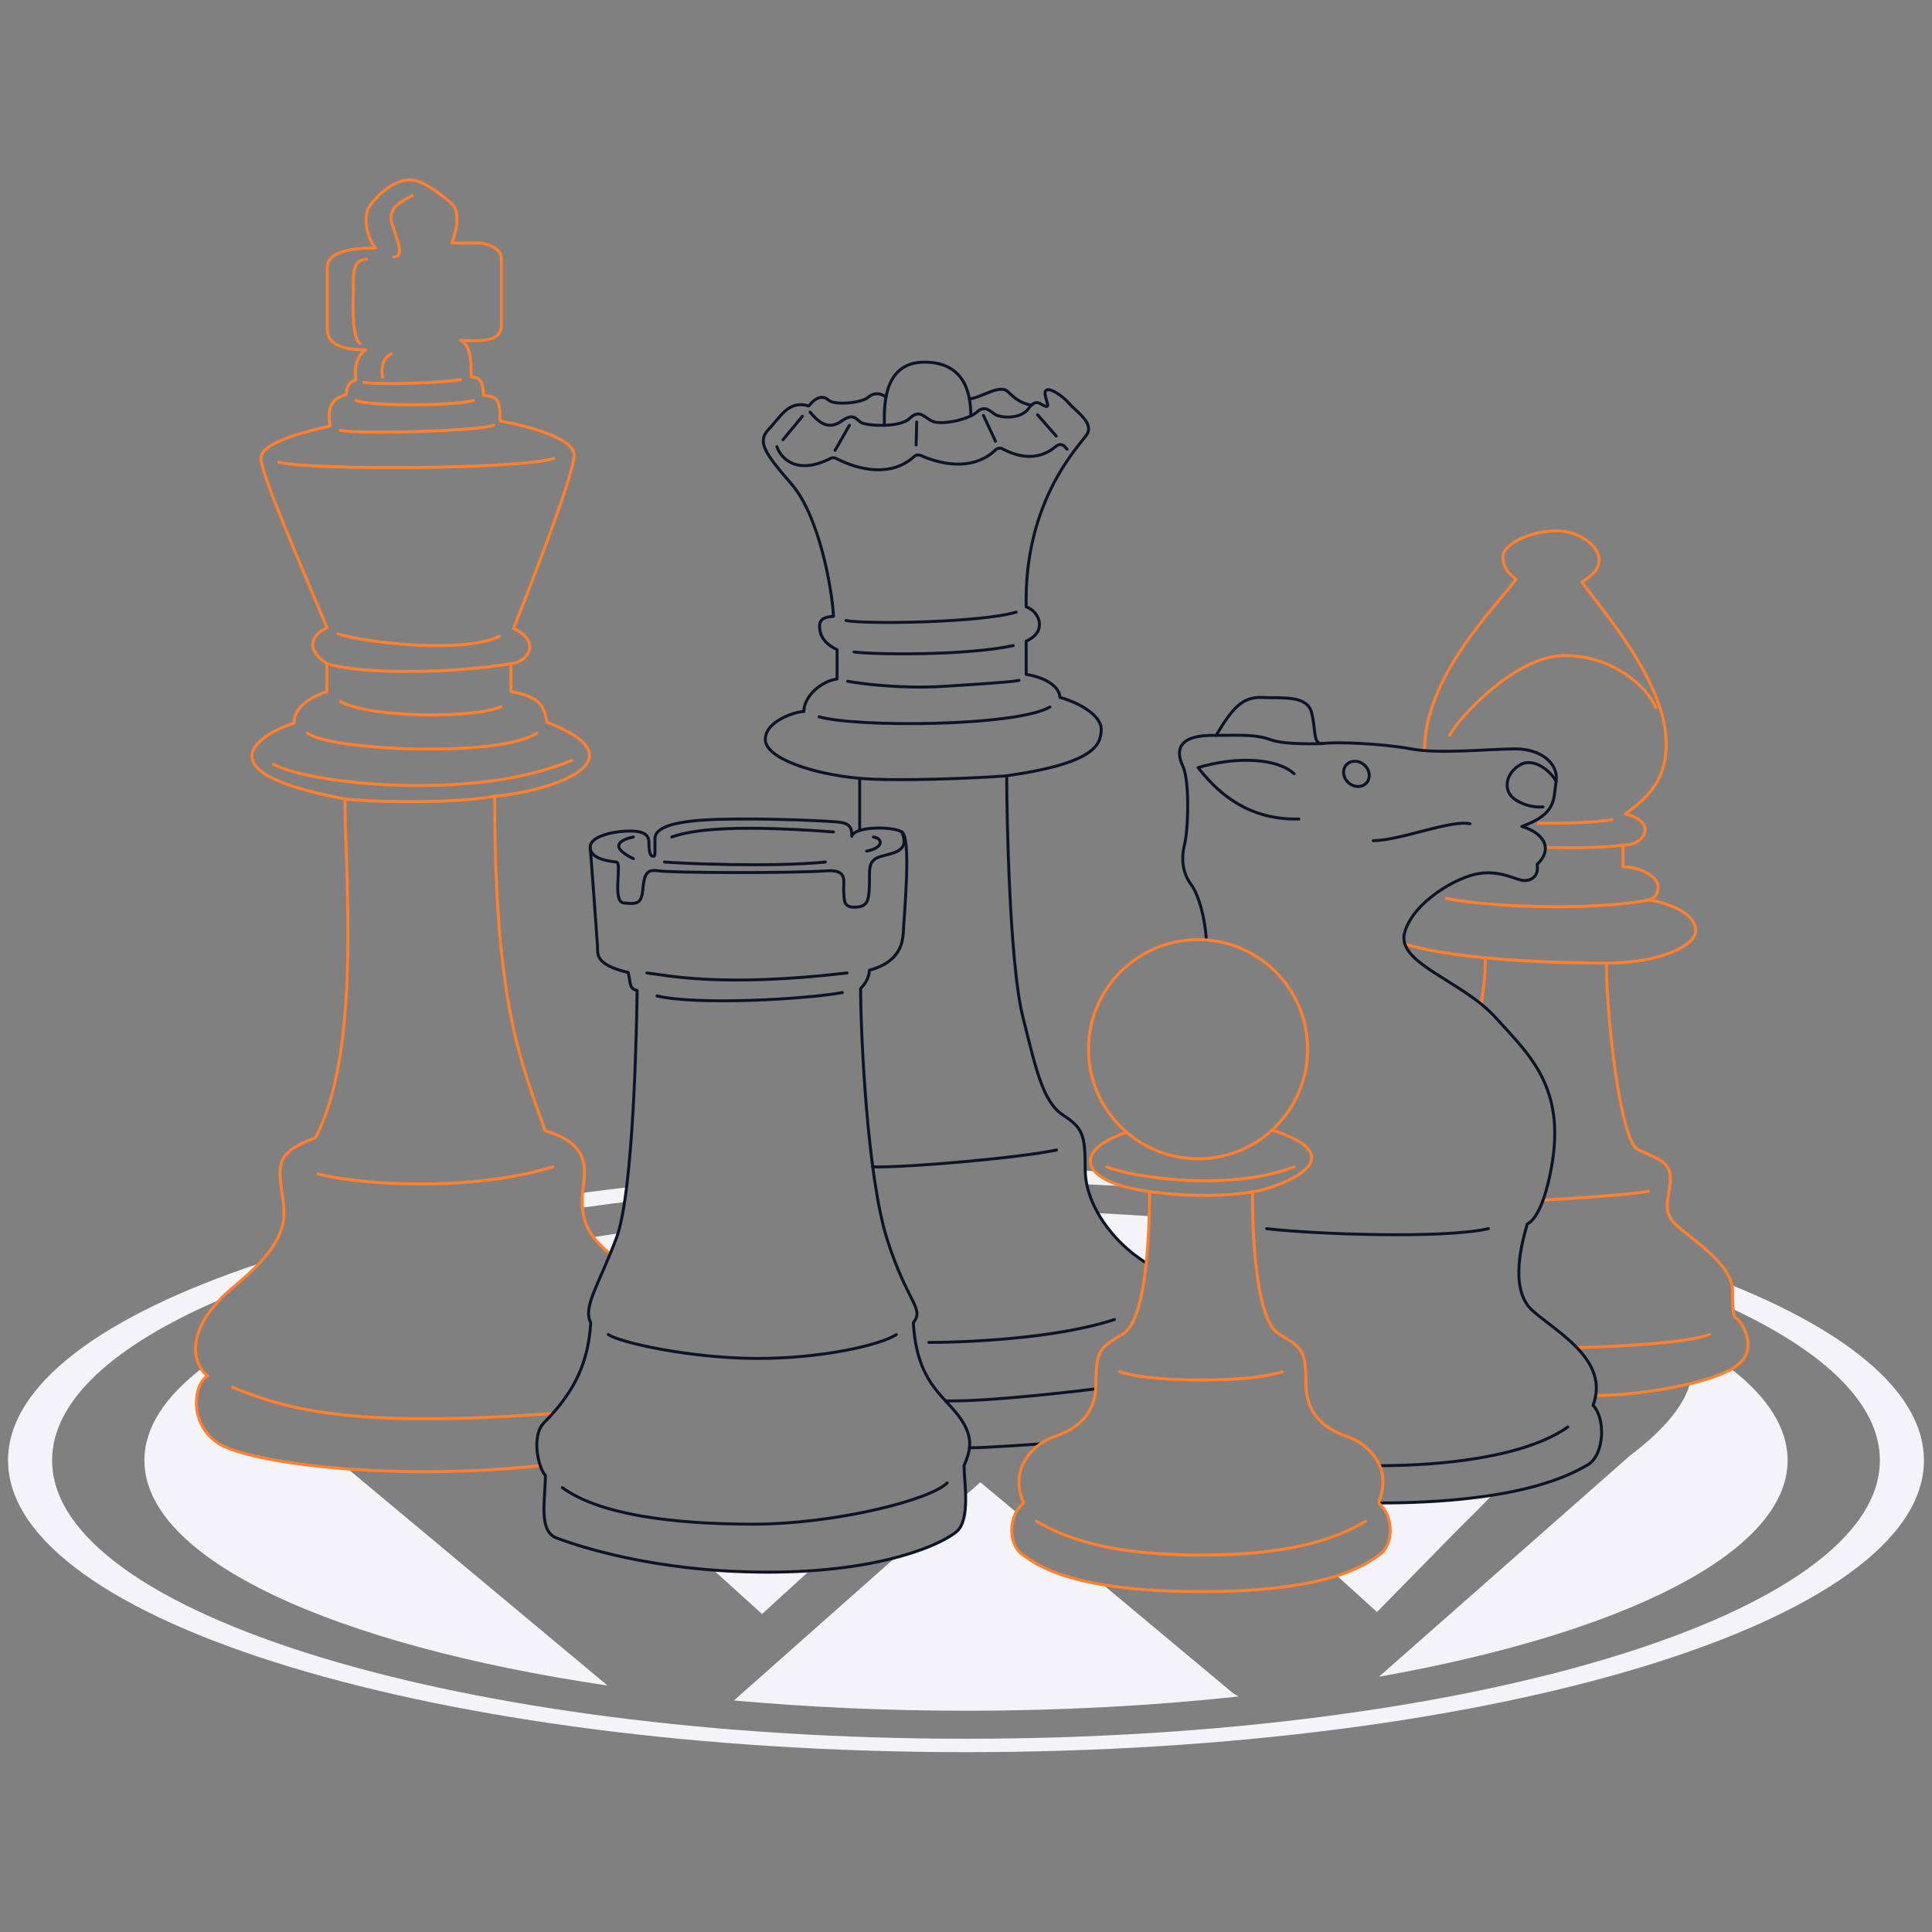 <?xml version="1.0" encoding="UTF-8"?>
<svg id="Calque_1" data-name="Calque 1" xmlns="http://www.w3.org/2000/svg" viewBox="0 0 1080 1080">
  <rect x="0" y="0" width="1080" height="1080" fill="#808080" stroke="none"/>
  <defs>
    <style>
      .cls-1 {
        stroke: #0e1428;
      }

      .cls-1, .cls-2 {
        fill: none;
        stroke-linecap: round;
        stroke-linejoin: round;
        stroke-width: 1.65px;
      }

      .cls-3 {
        fill: #f4f3f8;
      }

      .cls-2 {
        stroke: #fe7f2d;
      }
    </style>
  </defs>
  <g>
    <path class="cls-3" d="M350.26,663.76c-8.3.96-16.49,1.98-24.59,3.06-.15,1.38-.25,2.71-.25,3.97,0,1.48.05,2.9.17,4.27,7.74-1.09,15.59-2.13,23.54-3.11.4-2.61.77-5.34,1.12-8.19Z"/>
    <path class="cls-3" d="M344.58,692.09c.3-.8.59-1.67.88-2.59-4.62.66-9.19,1.34-13.72,2.04,2.31,3.1,5.35,6.18,9.33,9.43,1.14-2.77,2.32-5.72,3.51-8.88Z"/>
    <path class="cls-3" d="M640.75,706.03c.91-8.64,1.4-17.7,1.65-26.17-9.46-.66-19.03-1.23-28.7-1.7,6.21,11.03,15.96,21.04,27.06,27.88Z"/>
    <path class="cls-3" d="M944.71,773.5c-3.38,11.69-13.15,24.72-33.52,40.2l-140.35,123.6c136.68-24.27,228.45-69.33,228.45-120.97,0-17.99-11.11-35.2-31.38-51-.17.1-.33.2-.51.29-5.9,3.13-13.91,5.76-22.68,7.88Z"/>
    <path class="cls-3" d="M607.5,662.05c6.66.27,13.27.58,19.85.92-2.87-.82-5.41-1.74-7.51-2.75-3.66-1.75-6.27-3.63-7.96-5.56-1.74-.07-3.49-.14-5.24-.21.05,2.52.34,5.06.86,7.6Z"/>
    <path class="cls-3" d="M968.18,718.47c.21,1.03.33,2.07.33,3.11,0,4.83.09,8.04.26,10.23,51.91,24.35,82.09,53.38,82.09,84.52,0,85.84-229.09,155.64-510.87,155.64S29.13,902.17,29.13,816.33c0-33.45,34.78-64.46,93.91-89.85,2.39-2.49,5.14-5.05,8.31-7.67,5.51-4.55,9.94-8.69,13.52-12.5-87.15,29.02-140.37,67.65-140.37,110.02,0,89.92,240.12,163.13,535.5,163.13s535.5-73.15,535.5-163.13c0-36.69-39.97-70.59-107.31-97.86Z"/>
    <path class="cls-3" d="M815.51,854.48c6.87-6.83,13.19-12.98,18.5-18.61-16.29,2.55-37.05,4.32-63.5,4.32,8.32,6.42,9.07,22.68.75,28.73-3.93,2.86-10.47,7.68-23.86,11.95l22.35,20.25,45.75-46.64Z"/>
    <path class="cls-3" d="M692.43,948.35c-1.28-.6-2.36-1.25-3.24-1.91l-72.55-60.57c-28.66-4.79-39.58-12.86-45.2-16.95-6.59-4.8-7.47-16-3.42-23.64l-20.02-16.71-8.21,7.28c.19,8.16-.58,16.5-5.03,20.32-4.18,3.59-15.4,9.69-34.47,14.66l-90.04,79.76c41.23,3.68,84.62,5.72,129.76,5.72,53.54,0,104.72-2.83,152.43-7.96Z"/>
    <path class="cls-3" d="M80.72,816.33c0,55.39,105.6,103.27,258.91,125.9l-145.15-121.11c-33.43-2.5-58.66-7.6-69.18-12.61-20.17-9.6-17.65-34.76-9.07-39.41-1.23-.78-2.58-2.1-3.75-3.92-20.44,15.86-31.75,33.06-31.75,51.15Z"/>
    <path class="cls-3" d="M452.41,878.13c-7.22.47-14.92.73-23.15.73-10.73,0-20.86-.43-30.36-1.15l27.09,24.53,26.42-24.11Z"/>
  </g>
  <g>
    <g>
      <path class="cls-2" d="M129.83,775.38c33.27,13.99,72.03,22.56,179.18,14.75"/>
      <path class="cls-2" d="M177.72,656.18c20.16,5.66,83.12,10.74,131.29-3.89"/>
      <path class="cls-2" d="M341.07,700.97c-12.12-9.88-15.65-18.2-15.65-30.17s9.07-30.12-20.67-38.69c-13.61-38.82-28.23-70.57-28.23-187.02,28.73-2.27,85.19-19.66,29.24-41.34-1.51-10.59-6.05-14.62-20.16-17.14v-15.63c7.56,0,18.65-11.59,1.51-19.66,12.1-30.75,34.28-87.71,33.77-97.29-.5-9.58-28.73-16.64-41.34-18.65,0-12.1-1.26-13.61-9.33-14.37,0-6.55-1.51-10.33-6.81-10.33,0-8.82-.25-17.64-5.8-20.42,9.33,0,22.68,2.02,22.68-8.57v-37.05c0-5.55-7.31-8.82-13.36-8.82h-14.37c3.53-8.57,4.03-18.4,0-21.93s-15.63-13.36-23.44-13.36-16.38,6.55-21.93,13.86-.76,20.92,2.77,24.2c-8.32,0-26.97.76-26.97,10.59v34.78c0,10.08,11.85,11.59,21.42,11.59-6.55,4.79-5.8,12.35-5.55,16.89-4.54,1.26-5.29,5.29-5.29,8.07-6.55,2.27-10.84,4.28-9.07,17.64-17.14,3.78-38.56,9.83-38.56,17.9,0,9.58,22.68,60.49,36.8,94.77-10.59,5.55-10.59,13.11,0,20.16v15.63c-12.62,4.29-18.4,10.59-18.4,17.64-20.92,6.74-51.17,27.73,28.48,42.34,0,39.32,9.58,141.65-16.64,189.54-21.68,7.56-20.67,15.63-18.65,29.74,2.02,14.11,5.55,26.72-26.21,52.93-31.76,26.21-21.68,46.16-15.12,50.3-8.57,4.64-11.09,29.81,9.07,39.41,20.16,9.6,94.32,19.57,176.71,10.8"/>
      <path class="cls-2" d="M203.43,213.7c9.58,1.76,47.89,0,53.94-1.51"/>
      <path class="cls-2" d="M198.89,223.79c8.32,3.78,60.24,2.77,65.78,0"/>
      <path class="cls-2" d="M190.07,240.42c6.55,2.52,79.9.5,85.95-2.77"/>
      <path class="cls-2" d="M204.94,144.9c-5.55.25-7.31,4.03-7.31,11.09s-1.76,32.77,3.65,36.04"/>
      <path class="cls-2" d="M230.4,109.36c-5.55,3.02-13.86,6.55-11.34,15.37s7.56,18.65,1.01,18.9"/>
      <path class="cls-2" d="M218.55,197.83c-4.79,2.77-5.55,7.31-4.79,13.11"/>
      <path class="cls-2" d="M155.79,258.32c15.88,4.54,132.58,4.28,153.75-2.02"/>
      <path class="cls-2" d="M188.81,354.35c18.15,5.55,71.83,10.84,90.48,1.26"/>
      <path class="cls-2" d="M182.76,370.98c20.34,6.36,72.22,5.26,102.84,0"/>
      <path class="cls-2" d="M190.32,392.15c16.89,9.58,77.03,9.33,89.89,2.77"/>
      <path class="cls-2" d="M171.93,409.8c12.1,9.83,107.62,13.86,128.16,0"/>
      <path class="cls-2" d="M152.84,427.14c17.32,10.49,110.83,21.64,166.78-2.13"/>
      <path class="cls-2" d="M192.85,446.6c10.33,1.51,57.66,3.13,83.68-1.51"/>
    </g>
    <g>
      <path class="cls-2" d="M898.01,538.4c-16.68,0-81.4-.78-112.69-10.76"/>
      <path class="cls-2" d="M830.17,535.42c.73,8.13-2.14,25.91-2.14,25.91"/>
      <path class="cls-2" d="M796.32,419.6c0-41.82,40.04-80.43,51.13-95.81-3.02-2.52-7.31-5.55-7.31-12.6,0-7.06,15.75-14.44,29.72-14.44,13.97,0,24.05,9.07,24.05,16.13s-6.55,10.08-9.58,12.6c11.09,15.37,47.13,56.06,47.13,90.29,0,20.87-10.84,30.44-22.94,39.26,7.31,1.76,11.09,5.04,11.09,8.82s-4.03,8.57-12.35,8.57v12.1c9.07,0,19.66,5.29,19.66,11.34s-5.1,7.18-5.1,7.18c14.18,2.46,26.09,8.7,26.09,17.2s-20.42,18.15-49.91,18.15c0,30.06,7.75,99.24,17.58,104.16s18.15,6.43,18.15,15.88-4.91,17.39,1.89,24.95c6.81,7.56,32.89,22.31,32.89,38.19s.95,14.37,2.84,15.88,14.18,18.53-3.97,28.17c-18.15,9.64-56.19,14.5-75.34,14.5"/>
      <path class="cls-2" d="M810.36,410.99c6.43-11.65,37.81-44.55,64.27-44.55s45.86,16.95,51.04,29.11"/>
      <path class="cls-2" d="M808.47,502.17c18.15,4.16,77.82,7.69,113.36.88"/>
      <path class="cls-2" d="M921.51,665.88c-10.21,2.27-57.75,4.91-57.75,4.91"/>
      <path class="cls-2" d="M955.54,746.03c-15.88,6.05-74.06,7.31-74.06,7.31"/>
      <path class="cls-2" d="M907.27,472.43c-10.62,1.52-27.32,1.6-43.41,1.27"/>
      <path class="cls-2" d="M901.08,458.16c-12.97,2.4-41.15,2.03-41.15,2.03"/>
    </g>
    <g>
      <path class="cls-1" d="M417.04,457.85c-18.65,0-50.91.08-50.91,10.92s.13,9.83-1.26,9.83-2.14-2.52-2.14-7.81-5.04-6.55-12.98-6.18c-7.94.38-20.29,3.15-19.79,9.2s3.78,50.41,4.03,54.95-1.76,10.33,17.14,14.87c1.51,5.29.25,9.07,5.04,10.08-.25,16.38-1.76,112.29-11.59,138.37s-18.9,38.56-14.37,47.26c-1.13,20.04-7.56,37.43-26.09,55.95-7.18,7.18-3.4,24.95.76,29.49,0,13.61-4.16,31.17,6.43,35.05,10.59,3.89,53.69,19.01,117.96,19.01s97.54-15.88,105.48-22.68c7.94-6.81,4.16-27.96,4.16-36.85,3.4-8.14,6.05-15.7-3.02-27.8s-23.44-19.28-25.33-52.17c6.43-7.94-3.4-10.96-14.74-46.88s-14.74-117.58-14.74-139.89c3.4-3.4,4.91-7.18,4.91-10.21,8.32-2.27,18.15-7.18,18.9-20.42s4.54-53.69-.76-56.9c-5.29-3.21-26.46-3.21-27.98,2.46,0-5.29-1.13-7.48-8.7-8.09-7.56-.61-29.77-1.58-50.41-1.58Z"/>
      <path class="cls-1" d="M329.96,473.82c0,6.55,11.22,7.69,14.62,8.07s-2.65,22.3,4.16,22.87c6.81.57,9.83.95,10.59-7.37.76-8.32,1.89-11.72,8.7-10.59,6.81,1.13,72.21,1.44,94.52,0,11.72-.76,8.7,6.43,9.07,11.34.38,4.91-.38,9.24,6.43,8.97s7.56-3.3,7.94-11.61c.38-8.32-1.51-14.37,6.05-16.64,7.56-2.27,16.64-2.65,12.1-13.8"/>
      <path class="cls-1" d="M354.03,467.89c-7.18,1.51-13.99,5.29,0,12.1"/>
      <path class="cls-1" d="M371.42,481.88c9.45.76,59.36,3.02,89.98,0"/>
      <path class="cls-1" d="M488.24,467.89c5.29.76,6.05,5.96-3.78,7.9"/>
      <path class="cls-1" d="M375.58,467.89c8.7-3.02,27.22-7.56,90.36-2.84"/>
      <path class="cls-1" d="M361.59,543.89c10.59,1.13,40.83,8.32,111.91,0"/>
      <path class="cls-1" d="M367.26,556.74c22.68,5.29,82.8,1.89,103.59-1.89"/>
      <path class="cls-1" d="M340.04,746.03c6.74,4.49,45.04,13.09,82.17,13.34s70.35-7.66,78.88-13.34"/>
      <path class="cls-1" d="M314.33,831.6c20.79,15.12,61.51,20.42,106.75,20.42s98.92-13.43,108.37-23.06"/>
    </g>
    <g>
      <path class="cls-1" d="M674.31,525.42c-.54-11.51-4.07-25.12-8.61-31.17s-5.55-14.11-3.53-22.18,3.06-35.29-.99-43.86-3.04-17.64,18.63-17.14c9.07-15.12,14.62-21.68,25.71-21.17s25.17-1.51,27.71,8.57c2.54,10.08.52,18.15,6.57,17.14s33.27,0,48.9,3.02c15.63,3.02,44.36,0,58.47,0s24.2,8.07,22.68,18.15c-1.51,10.08.5,18.15-19.16,25.2,10.59,3.02,18.65,11.59,8.57,21.17,1.01,6.05-2.52,9.07-7.06,9.07s-12.1-5.55-24.7-4.03c-12.6,1.51-37.81,16.13-42.34,33.27-4.54,17.14,32.26,26.72,50.91,47.38s39.32,38.82,31.25,83.43c-3.53,19.41-8.57,29.49-13.61,32.01-2.52,9.07-10.59,36.29,3.02,48.39,13.61,12.1,43.35,27.73,33.77,52.93,7.06,7.06,6.55,27.73-3.02,33.27-9.58,5.55-37.89,21.3-116.99,21.3"/>
      <path class="cls-1" d="M771.24,819.32c31.58,0,79.97-3.96,105.18-21.6"/>
      <path class="cls-1" d="M708.05,686.82c24.7,3.02,98.56,5.87,124.01,0"/>
      <ellipse class="cls-1" cx="758.23" cy="432.54" rx="6.65" ry="7.56" transform="translate(-67.73 715.02) rotate(-48.58)"/>
      <path class="cls-1" d="M869.86,436.79c-2.77-5.42-12.22-13.74-20.16-9.2-7.94,4.54-10.21,14.74-2.27,19.66,7.94,4.91,15.12,3.78,15.12,3.78"/>
      <path class="cls-1" d="M767.66,469.93c14.74,0,43.1-11.72,54.06-9.45"/>
      <path class="cls-1" d="M679.82,411.08c15.25-.13,22.43-.5,30.75,2.52s29.24,2.02,29.24,2.02"/>
      <path class="cls-1" d="M723.42,432.54c-9.45-8.74-32.14-9.87-53.69-3.44,8.7,10.96,25.33,29.49,56.33,28.73"/>
    </g>
    <g>
      <path class="cls-1" d="M480.56,464.24v-29.14c-26.06-2.35-52.75-11.19-52.75-21.72s17.29-15.65,21.56-15.65c0-8.54,9.82-17.08,18.57-18.15v-16.44c-7.9-3.63-9.82-8.75-9.82-13.24s4.3-5.12,7.81-5.34c-.76-15.37-8.02-56.15-23.39-73.87s-19.43-23.91-12.81-30.74,10.89-16.44,22.42-13.02c3.84-4.91,7.69-6.19,11.1-3.2,3.42,2.99,18.57,1.5,21.99-1.6,3.42-3.1,7.9-2.24,10.03,0"/>
      <path class="cls-1" d="M452.79,230.35c3.63,4.06,9.22,10.97,17.51,5.12,7.26-5.12,8.11-.85,11.32.85s21.14,2.89,26.69-2.29c5.55-5.18,7.47-1.55,12.38,1.22,4.91,2.78,20.71-.64,25.41-4.91,4.7-4.27,7.47-.21,10.46,1.49,2.99,1.71,13.88,2.73,18.36-3.39,4.48-6.11,6.4-2.27,9.61-1.31s-1.6-6.08,0-8.65,9.61,2.88,13.13,7.05,14.09,10.89,9.93,17.29c-4.16,6.4-35.23,36.83-33.95,96.39,7.37,2.56,12.17,13.77,0,19.21v18.6c9.29,1.28,18.57,6.14,18.89,12.82,10.25,2.84,23.38,9.89,23.06,18.21s-3.52,18.57-52.84,25.62c0,22.1,1.6,105.04,8.97,134.5,7.37,29.46,11.21,47.72,22.42,55.08,11.21,7.37,12.49,10.89,12.49,30.42s15.11,40.59,34.14,52.32"/>
      <path class="cls-1" d="M541.94,809.33c9.91,0,39.61-2.19,39.61-2.19"/>
      <path class="cls-1" d="M528.56,783.1c25.54.64,83.98-6.72,83.98-6.72"/>
      <path class="cls-1" d="M487.84,652.29c20.78.47,83.87-5.29,102.77-9.45"/>
      <path class="cls-1" d="M519.19,750.44c18.89,0,70.77-1.92,103.76-12.81"/>
      <path class="cls-1" d="M480.56,435.1c20.7,1.81,65.21-.11,82.18-1.39"/>
      <path class="cls-1" d="M472.91,346.87c11.21,2.24,75.58,1.19,95.11-4.69"/>
      <path class="cls-1" d="M477.4,364.48c13.77,1.6,63.41,1.92,89.03-3.59"/>
      <path class="cls-1" d="M473.87,380.82c7.71,1.47,30.16,4.29,53.11,2.88,17.1-1.05,37.8-2.37,42.65-3.33"/>
      <path class="cls-1" d="M457.86,400.67c21.14,6.08,110.17,5.44,129.06-5.44"/>
      <path class="cls-1" d="M494.35,237.76c0-8.42-1.6-35.32,22.42-35.32s25.92,20.09,25.92,30.06"/>
      <path class="cls-1" d="M541.92,223.06c7.04-.93,16.96-8.46,21.45-4.13,4.48,4.32,7.35,6.4,13.2,7.6"/>
      <path class="cls-1" d="M434.3,249.67c1.25,4.22,9.07,17.15,30.02,6.57.95-.48,2.09-.48,3.04,0,13.26,6.87,31.07,10.41,43.68-1.04.97-.88,2.37-1.14,3.56-.61,14.46,6.37,30.95,7.54,41.9-3.08,1.06-1.03,2.65-1.28,3.95-.59,10.15,5.38,20.76,6.37,30.04-1.56,1.49-1.28,3.75-1.07,4.92.51.79,1.07,1.09,1.25,1.09,1.25"/>
      <line class="cls-1" x1="448.56" y1="232.7" x2="437.67" y2="245.83"/>
      <line class="cls-1" x1="474.82" y1="237.76" x2="466.81" y2="251.76"/>
      <line class="cls-1" x1="512.44" y1="235.9" x2="512.12" y2="248.71"/>
      <line class="cls-1" x1="549.75" y1="232.22" x2="556.48" y2="246.63"/>
      <line class="cls-1" x1="580.02" y1="231.9" x2="590.43" y2="243.75"/>
    </g>
    <g>
      <circle class="cls-2" cx="669.74" cy="586.5" r="61.25"/>
      <path class="cls-2" d="M629.84,632.97c-20.97,6.84-28.15,18.56-10.01,27.26,18.15,8.7,68.05,10.59,88.47,4.16,20.42-6.43,42.69-19.72,2.82-32.73"/>
      <path class="cls-2" d="M618.7,652.29c15.12,6.05,68.43,13.99,104.73,0"/>
      <path class="cls-2" d="M642.59,666.1c0,27.78-2.35,72.01-14.82,79.57-12.48,7.56-15.12,8.32-15.12,27.98s-14.37,26.46-23.44,29.49c-9.07,3.02-26.09,15.88-17.01,37.05-8.32,6.43-9.07,22.68-.76,28.73,8.32,6.05,28.19,20.79,99.91,20.79,71.73,0,91.6-14.74,99.91-20.79,8.32-6.05,7.56-22.31-.76-28.73,9.07-21.17-7.94-34.03-17.01-37.05-9.07-3.02-23.44-9.83-23.44-29.49,0-19.66-2.65-20.42-15.12-27.98-12.48-7.56-14.82-51.8-14.82-79.57"/>
      <path class="cls-2" d="M716.83,766.84c-12.74,3.92-31,4.54-45.47,4.54-14.47,0-32.73-.62-45.47-4.54"/>
      <path class="cls-2" d="M763.33,850.39c-17.77,10.59-43.98,18.9-91.97,18.9s-74.21-8.32-91.98-18.9"/>
    </g>
  </g>
</svg>
